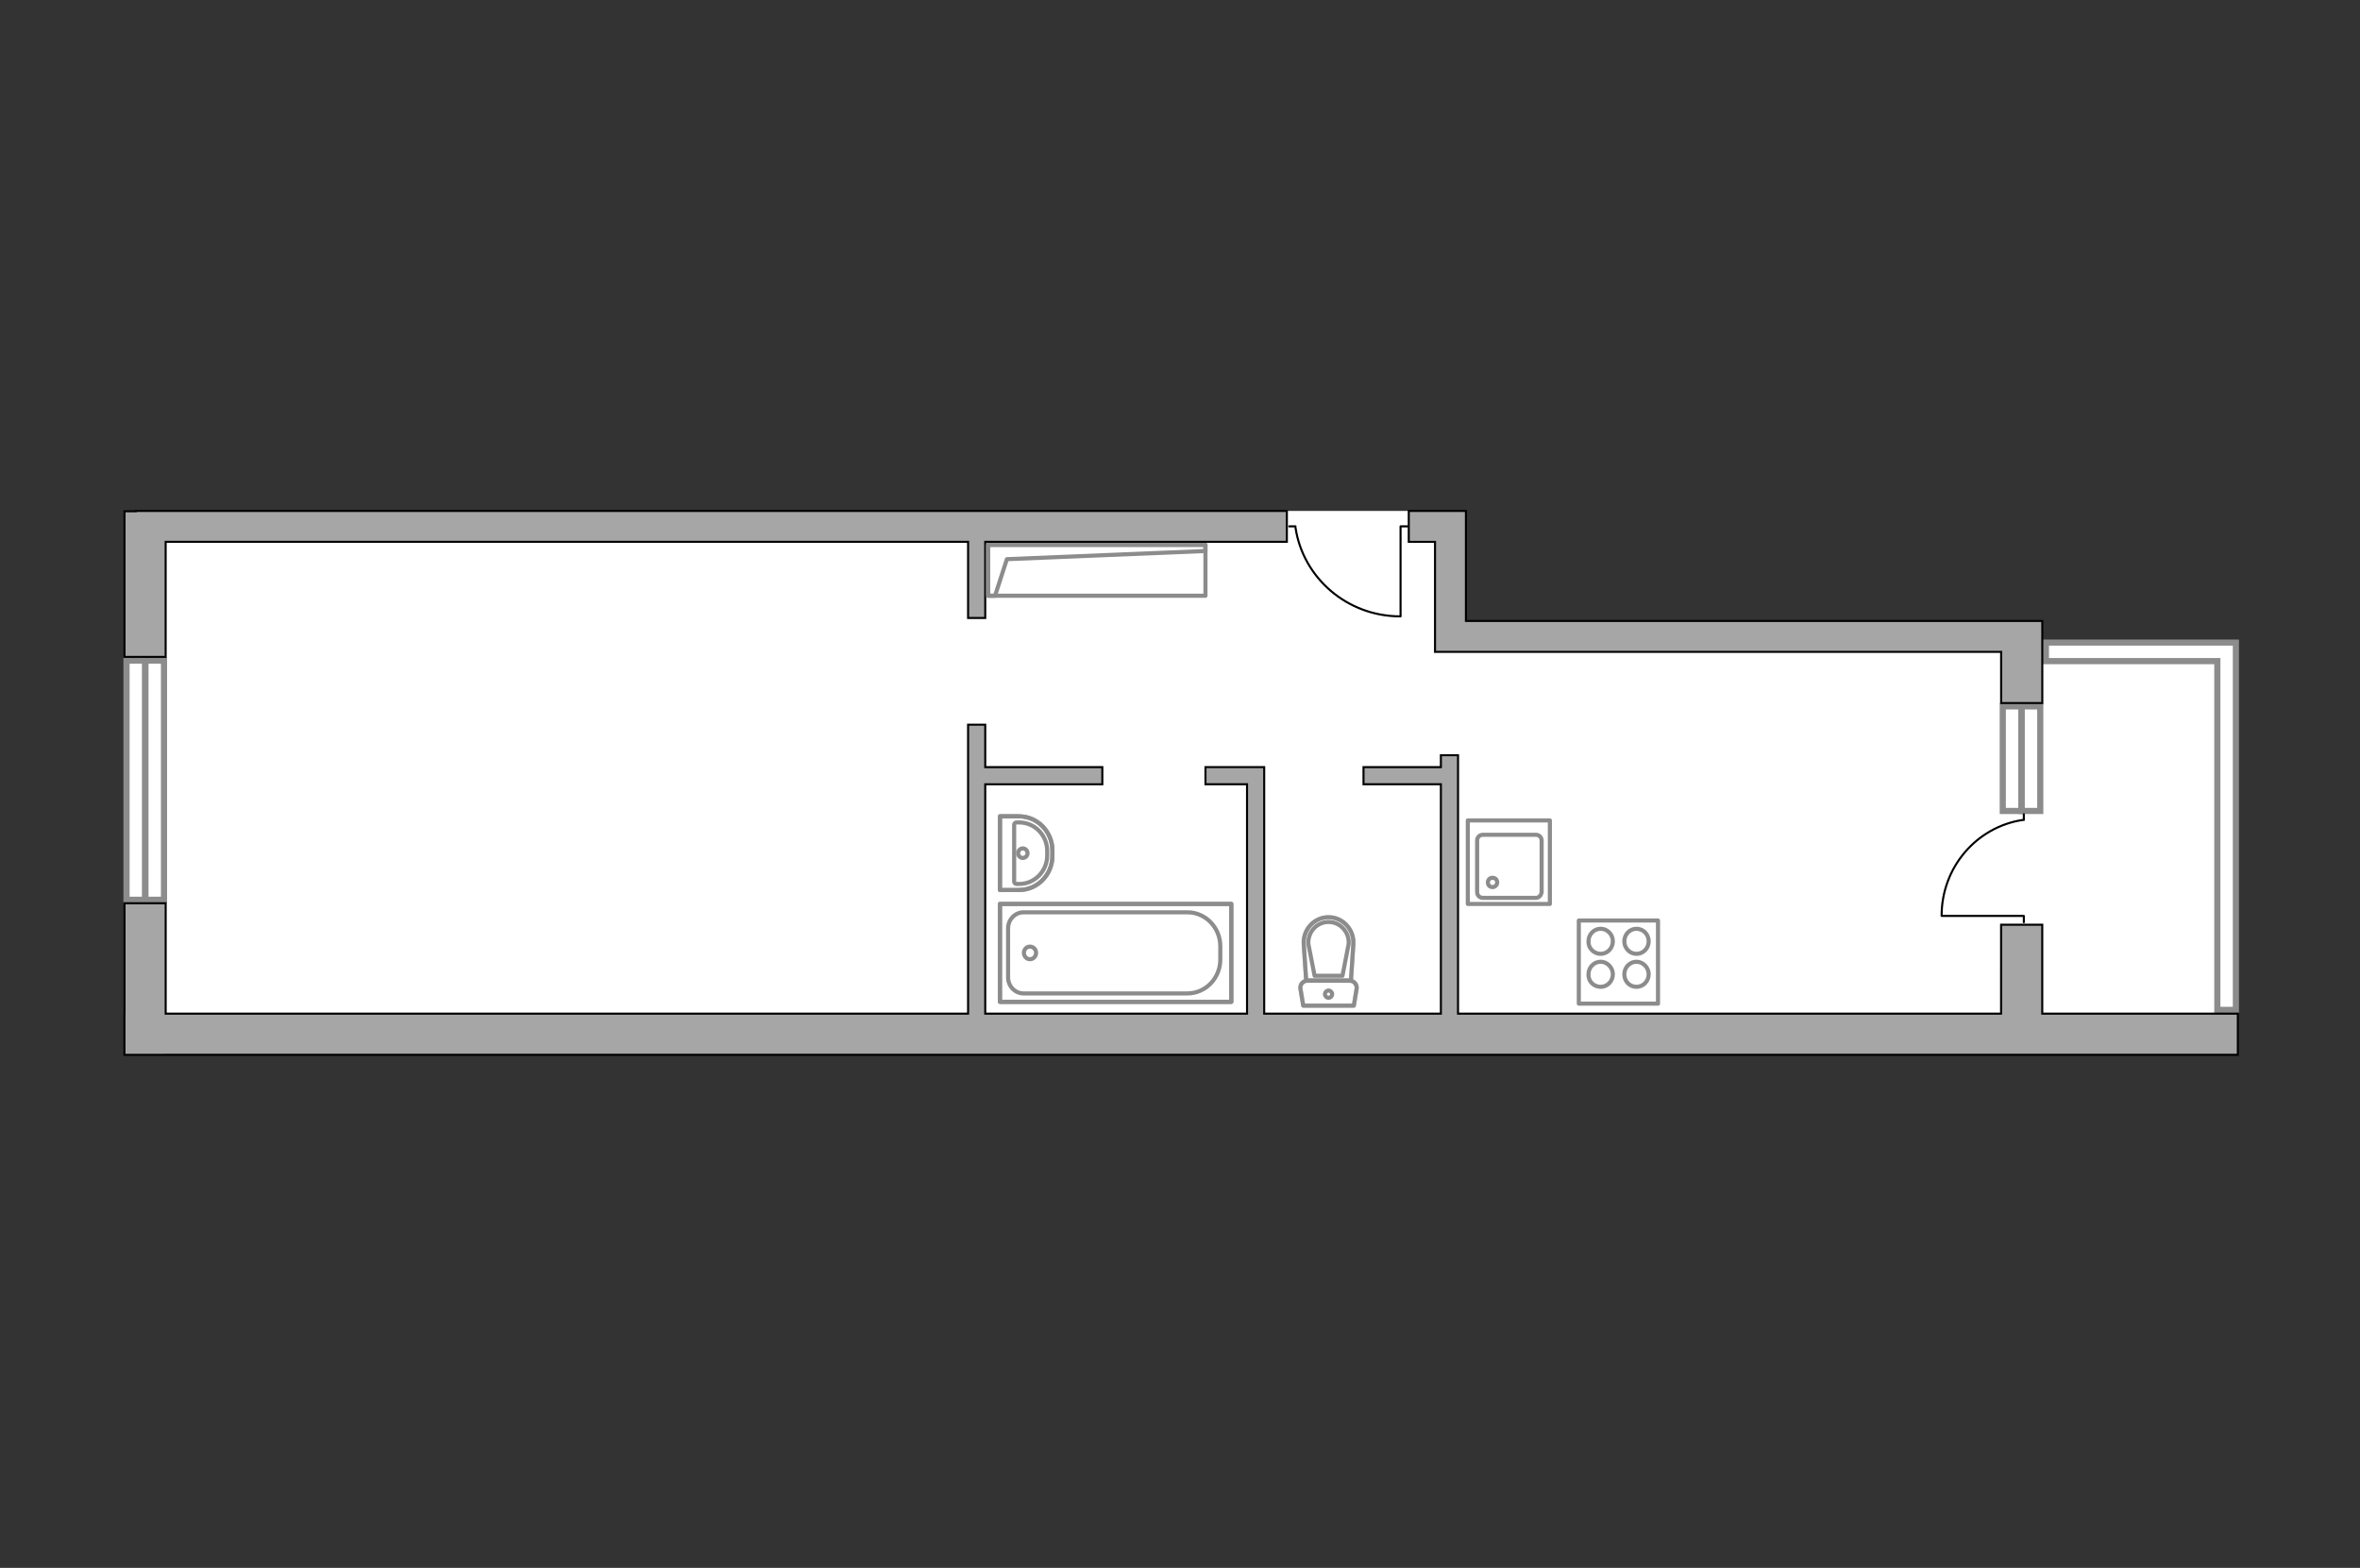 <ns0:svg xmlns:ns0="http://www.w3.org/2000/svg" enable-background="new 0 0 575 382" height="382px" version="1.1" viewBox="0 0 575 382" width="575px" x="0px" y="0px" xml:space="preserve">
<ns0:rect x="0" y="0" width="575" height="382" fill="#333333" stroke="none"/>
<ns0:g id="bg">
	<ns0:polygon fill="#FFFFFF" points="497.601,156.645 497.601,151.292 357.165,151.292 357.165,124.486 30.316,124.486 30.316,257.001    217.9,257.001 357.165,257.001 398.689,257.001 497.601,257.001 544.76,257.001 544.76,156.645  " />
</ns0:g>
<ns0:g id="furniture" style="display:none">
	<ns0:g>
		<ns0:g id="Group_2_2_">
			<ns0:g id="Group_3_2_">
				<ns0:path d="M455.66,168.905l-3.432,1.144v0.903      l3.432,1.145V168.905z" fill="#FFFFFF" id="Vector_10_2_" stroke="#8C8C8C" stroke-miterlimit="10" />
			</ns0:g>
			<ns0:g id="Group_4_2_">
				<ns0:path d="M452.35,175.346      c0,0.301,0.18,0.602,0.36,0.602l2.77,1.083c0.301,0.121,0.541-0.12,0.602-0.482c0.061-0.361-0.12-0.722-0.301-0.781l-2.77-1.084      c-0.301-0.122-0.542,0.12-0.602,0.48C452.35,175.286,452.35,175.286,452.35,175.346z" fill="#FFFFFF" id="Vector_11_2_" stroke="#8C8C8C" stroke-miterlimit="10" />
			</ns0:g>
			<ns0:g id="Group_5_2_">
				<ns0:path d="M452.35,165.713c0,0.06,0,0.12,0,0.181      c0.06,0.36,0.301,0.602,0.601,0.48l2.77-1.084c0.301-0.12,0.422-0.48,0.301-0.843c-0.06-0.362-0.301-0.602-0.602-0.482      l-2.769,1.083C452.529,165.111,452.35,165.412,452.35,165.713z" fill="#FFFFFF" id="Vector_12_2_" stroke="#8C8C8C" stroke-miterlimit="10" />
			</ns0:g>
			<ns0:path d="M438.923,164.448     c-2.167,2.167-2.167,10.057,0,12.225c2.527,2.526,14.269,0,14.269,0v-12.225C453.191,164.448,441.45,161.92,438.923,164.448z" fill="#FFFFFF" id="Vector_13_2_" stroke="#8C8C8C" stroke-miterlimit="10" />
			<ns0:path d="M454.758,164.688     c0.661,3.855,0.661,7.768,0,11.623c-0.182,0.783,0.061,1.444,0.421,1.565c0.361,0.12,0.842-0.482,0.963-1.326     c0.723-3.973,0.723-8.129,0-12.102c-0.181-0.783-0.602-1.385-0.963-1.325C454.818,163.243,454.576,163.966,454.758,164.688z" fill="#FFFFFF" id="Vector_14_2_" stroke="#8C8C8C" stroke-miterlimit="10" />
		</ns0:g>
		<ns0:g id="Group_6_2_">
			<ns0:g id="Group_7_2_">
				<ns0:path d="M455.66,187.87l-3.432,1.084v0.964      l3.432,1.144V187.87z" fill="#FFFFFF" id="Vector_15_2_" stroke="#8C8C8C" stroke-miterlimit="10" />
			</ns0:g>
			<ns0:g id="Group_8_2_">
				<ns0:path d="M452.35,194.252      c0,0.301,0.18,0.603,0.36,0.603l2.77,1.084c0.301,0.12,0.541-0.121,0.602-0.481c0.061-0.363-0.12-0.724-0.301-0.783l-2.77-1.084      c-0.301-0.12-0.542,0.119-0.602,0.482C452.35,194.191,452.35,194.252,452.35,194.252z" fill="#FFFFFF" id="Vector_16_2_" stroke="#8C8C8C" stroke-miterlimit="10" />
			</ns0:g>
			<ns0:g id="Group_9_2_">
				<ns0:path d="M452.35,184.619c0,0.06,0,0.121,0,0.181      c0.06,0.361,0.301,0.602,0.601,0.48l2.77-1.084c0.301-0.119,0.422-0.48,0.301-0.842c-0.06-0.361-0.301-0.6-0.602-0.48      l-2.769,1.084C452.529,184.077,452.35,184.317,452.35,184.619z" fill="#FFFFFF" id="Vector_17_2_" stroke="#8C8C8C" stroke-miterlimit="10" />
			</ns0:g>
			<ns0:path d="M438.923,183.354     c-2.167,2.167-2.167,10.055,0,12.223c2.527,2.53,14.269,0,14.269,0v-12.223C453.191,183.354,441.45,180.825,438.923,183.354z" fill="#FFFFFF" id="Vector_18_2_" stroke="#8C8C8C" stroke-miterlimit="10" />
			<ns0:path d="M454.758,183.594     c0.661,3.855,0.661,7.768,0,11.619c-0.182,0.783,0.061,1.447,0.421,1.568c0.361,0.119,0.842-0.482,0.963-1.324     c0.723-3.975,0.723-8.129,0-12.104c-0.181-0.783-0.602-1.385-0.963-1.325C454.818,182.211,454.576,182.873,454.758,183.594z" fill="#FFFFFF" id="Vector_19_2_" stroke="#8C8C8C" stroke-miterlimit="10" />
		</ns0:g>
		<ns0:g id="Group_14_2_">
			<ns0:g id="Group_15_2_">
				<ns0:path d="M414.056,191.062l3.433-1.144v-0.964      l-3.433-1.084V191.062z" fill="#FFFFFF" id="Vector_25_1_" stroke="#8C8C8C" stroke-miterlimit="10" />
			</ns0:g>
			<ns0:g id="Group_16_2_">
				<ns0:path d="M417.367,184.619      c0-0.301-0.18-0.604-0.361-0.604l-2.77-1.082c-0.301-0.122-0.542,0.12-0.602,0.482c-0.06,0.361,0.12,0.721,0.301,0.781      l2.77,1.084c0.301,0.122,0.543-0.119,0.603-0.48C417.367,184.74,417.367,184.678,417.367,184.619z" fill="#FFFFFF" id="Vector_26_1_" stroke="#8C8C8C" stroke-miterlimit="10" />
			</ns0:g>
			<ns0:g id="Group_17_2_">
				<ns0:path d="M417.367,194.311c0-0.059,0-0.119,0-0.181      c-0.06-0.358-0.301-0.601-0.603-0.479l-2.77,1.083c-0.301,0.121-0.42,0.479-0.301,0.843c0.061,0.362,0.301,0.602,0.603,0.482      l2.77-1.084C417.308,194.854,417.367,194.611,417.367,194.311z" fill="#FFFFFF" id="Vector_27_1_" stroke="#8C8C8C" stroke-miterlimit="10" />
			</ns0:g>
			<ns0:path d="M430.854,195.515     c2.168-2.166,2.168-10.054,0-12.221c-2.527-2.528-14.27,0-14.27,0v12.221C416.584,195.515,428.326,198.045,430.854,195.515z" fill="#FFFFFF" id="Vector_28_2_" stroke="#8C8C8C" stroke-miterlimit="10" />
			<ns0:path d="M415.02,195.275     c-0.662-3.854-0.662-7.766,0-11.62c0.18-0.783-0.061-1.444-0.422-1.567c-0.361-0.12-0.843,0.482-0.963,1.327     c-0.722,3.973-0.722,8.128,0,12.1c0.181,0.784,0.602,1.386,0.963,1.327C415.02,196.781,415.199,195.996,415.02,195.275z" fill="#FFFFFF" id="Vector_29_2_" stroke="#8C8C8C" stroke-miterlimit="10" />
		</ns0:g>
		<ns0:g id="Group_18_2_">
			<ns0:g id="Group_19_2_">
				<ns0:path d="M414.056,172.154l3.433-1.144v-0.902      l-3.433-1.144V172.154z" fill="#FFFFFF" id="Vector_30_2_" stroke="#8C8C8C" stroke-miterlimit="10" />
			</ns0:g>
			<ns0:g id="Group_20_2_">
				<ns0:path d="M417.367,165.713      c0-0.301-0.18-0.602-0.361-0.602l-2.77-1.084c-0.301-0.121-0.542,0.12-0.602,0.482c-0.06,0.36,0.12,0.721,0.301,0.781      l2.77,1.084c0.301,0.121,0.543-0.12,0.603-0.48C417.367,165.833,417.367,165.773,417.367,165.713z" fill="#FFFFFF" id="Vector_31_2_" stroke="#8C8C8C" stroke-miterlimit="10" />
			</ns0:g>
			<ns0:g id="Group_21_2_">
				<ns0:path d="M417.367,175.346c0-0.06,0-0.121,0-0.181      c-0.06-0.361-0.301-0.602-0.603-0.48l-2.77,1.084c-0.301,0.121-0.42,0.48-0.301,0.842c0.061,0.361,0.301,0.602,0.603,0.482      l2.77-1.084C417.308,175.948,417.367,175.707,417.367,175.346z" fill="#FFFFFF" id="Vector_32_2_" stroke="#8C8C8C" stroke-miterlimit="10" />
			</ns0:g>
			<ns0:path d="M430.854,176.611     c2.168-2.167,2.168-10.055,0-12.223c-2.527-2.528-14.27,0-14.27,0v12.223C416.584,176.611,428.326,179.138,430.854,176.611z" fill="#FFFFFF" id="Vector_33_2_" stroke="#8C8C8C" stroke-miterlimit="10" />
			<ns0:path d="M415.02,176.368     c-0.662-3.852-0.662-7.764,0-11.619c0.18-0.783-0.061-1.445-0.422-1.566c-0.361-0.12-0.843,0.482-0.963,1.327     c-0.722,3.973-0.722,8.127,0,12.101c0.181,0.783,0.602,1.385,0.963,1.324C415.02,177.814,415.199,177.093,415.02,176.368z" fill="#FFFFFF" id="Vector_34_2_" stroke="#8C8C8C" stroke-miterlimit="10" />
		</ns0:g>
		<ns0:path d="M446.389,199.068v-38.474h-23.12v31.128v7.406    L446.389,199.068L446.389,199.068z" fill="#FFFFFF" id="Vector_35_2_" stroke="#8C8C8C" stroke-miterlimit="10" />
	</ns0:g>
	<ns0:path d="M456.507,220.985h-25.908   c-0.087,0-0.177,0.086-0.177,0.176v25.643h26.262v-25.643C456.684,221.071,456.596,220.985,456.507,220.985z" fill="#FFFFFF" id="Vector_8_1_" stroke="#8C8C8C" stroke-miterlimit="10" />
	<ns0:path d="M442.584,220.985h11.719   c0-0.883-0.703-1.588-1.585-1.588h-8.55C443.289,219.397,442.584,220.103,442.584,220.985z" fill="#FFFFFF" id="Vector_9_1_" stroke="#8C8C8C" stroke-miterlimit="10" />
	<ns0:path d="   M430.422,246.274v-25.025H380.75v-30.295h-25.125" fill="none" id="Vector_148_2_" stroke="#8C8C8C" stroke-linecap="round" stroke-linejoin="round" stroke-miterlimit="10" />
	<ns0:path d="M125.791,133.722   c-0.65,0-1.155,0.793-1.155,1.877v5.557c0,1.011,0.505,1.371,1.155,1.371h47.923c0.649,0,1.155-0.36,1.155-1.371v-5.557   c0-1.011-0.506-1.877-1.155-1.877H125.791z" fill="#FFFFFF" id="Vector_90_1_" stroke="#8C8C8C" stroke-miterlimit="10" />
	<ns0:path d="M172.775,139.64h-45.831v-1.73   c0,0,17.396-4.838,45.831,0V139.64z" fill="#FFFFFF" id="Vector_91_1_" stroke="#8C8C8C" stroke-miterlimit="10" />
	<ns0:path d="M215.213,142.457H176.24v-8.734h38.974V142.457   z" fill="#FFFFFF" id="Vector_92_2_" stroke="#8C8C8C" stroke-miterlimit="10" />
	<ns0:path d="M123.047,142.457H83.351v-8.734h39.696V142.457   z" fill="#FFFFFF" id="Vector_93_1_" stroke="#8C8C8C" stroke-miterlimit="10" />
	<ns0:g>
		<ns0:path d="M114.738,165.849c-16.527,0-29.88,13.354-29.88,29.882    c0,16.526,13.353,29.879,29.88,29.879c16.529,0,29.881-13.353,29.881-29.879C144.619,179.202,131.267,165.849,114.738,165.849z" fill="#EBEBEB" id="Vector_51_1_" />
		<ns0:path d="M92.148,244.519h22.229v-28.075H92.148    V244.519z" fill="#FFFFFF" id="Vector_54_1_" stroke="#8C8C8C" stroke-miterlimit="10" />
		<ns0:path d="M113.512,244.519h22.229v-28.075h-22.229    V244.519z" fill="#FFFFFF" id="Vector_55_1_" stroke="#8C8C8C" stroke-miterlimit="10" />
		<ns0:path d="M134.947,244.519h22.229v-28.075h-22.229    V244.519z" fill="#FFFFFF" id="Vector_56_1_" stroke="#8C8C8C" stroke-miterlimit="10" />
		<ns0:path d="M93.013,243.581v-26.128    c0-0.505-0.432-1.01-1.01-1.01h-5.848c-0.503,0-1.009,0.433-1.009,1.01v26.128c0,0.505,0.434,1.01,1.009,1.01h5.848    C92.582,244.519,93.013,244.086,93.013,243.581z" fill="#FFFFFF" id="Vector_58_1_" stroke="#8C8C8C" stroke-miterlimit="10" />
		<ns0:path d="M164.177,243.581v-26.128    c0-0.505-0.434-1.01-1.011-1.01h-5.847c-0.505,0-1.011,0.433-1.011,1.01v26.128c0,0.505,0.435,1.01,1.011,1.01h5.847    C163.744,244.519,164.177,244.086,164.177,243.581z" fill="#FFFFFF" id="Vector_59_1_" stroke="#8C8C8C" stroke-miterlimit="10" />
		
			<ns0:path d="    M125.78,182.884H93.086c-1.877,0-3.464,1.01-3.464,2.309v20.57c0,1.299,1.587,2.309,3.464,2.309h32.693    c1.877,0,3.465-1.01,3.465-2.309v-20.57C129.101,183.894,127.73,182.884,125.78,182.884z" fill="#FFFFFF" id="Vector_84_1_" stroke="#8C8C8C" stroke-linecap="round" stroke-linejoin="round" stroke-miterlimit="10" />
		<ns0:g>
			<ns0:path d="     M150.391,225.393c0,0,3.608-0.144,3.753,3.177c0.145,3.319-1.588,5.195-5.413,5.773c-3.753,0.578-5.558-2.094-4.979-4.689     C144.329,227.052,146.782,225.393,150.391,225.393z" fill="#FFFFFF" stroke="#8C8C8C" stroke-linecap="round" stroke-linejoin="round" stroke-miterlimit="10" />
			<ns0:path d="     M151.834,227.702c0,0,0.361,0.506,1.083,0.722c0.649,0.217,0.577,0.434,0.577,0.434s-0.65,0.722-1.587,0.576     c-0.506-0.073-0.506-0.073-0.506-0.073s-0.65,1.084-1.949,1.229c-1.299,0.144-2.599-0.937-2.887-1.732     c-0.289-0.794-0.434-2.021,0.072-2.673c0.434-0.646,1.443-1.152,2.093-1.297c0.649-0.146,0.794-1.082,1.299-1.299     c0.578-0.289,0.578-0.146,0.578-0.146s-0.434,1.659-0.288,1.949C150.462,225.683,151.257,225.464,151.834,227.702z" fill="#FFFFFF" stroke="#8C8C8C" stroke-linecap="round" stroke-linejoin="round" stroke-miterlimit="10" />
			<ns0:path d="     M148.37,228.424c0,0,0.218,0.434,0.867,0.649" fill="#FFFFFF" stroke="#8C8C8C" stroke-linecap="round" stroke-linejoin="round" stroke-miterlimit="10" />
			<ns0:path d="     M147.432,226.765c0,0-0.218-0.505,0-0.94" fill="#FFFFFF" stroke="#8C8C8C" stroke-linecap="round" stroke-linejoin="round" stroke-miterlimit="10" />
			<ns0:path d="M146.35,228.136     c0,0-0.578,0.145-0.651,1.443c-0.072,1.084,0.651,2.237,0.651,2.237" fill="none" stroke="#8C8C8C" stroke-linecap="round" stroke-linejoin="round" stroke-miterlimit="10" />
		</ns0:g>
		<ns0:rect fill="#FFFFFF" height="7.867" stroke="#8C8C8C" stroke-miterlimit="10" width="63.296" x="93.013" y="236.651" />
	</ns0:g>
	<ns0:g>
		<ns0:rect fill="#FFFFFF" height="65.738" stroke="#8C8C8C" stroke-miterlimit="10" width="17.276" x="217.071" y="179.792" />
		<ns0:line fill="#FFFFFF" stroke="#8C8C8C" stroke-miterlimit="10" x1="232.37" x2="219.049" y1="196.143" y2="198.582" />
		<ns0:line fill="#FFFFFF" stroke="#8C8C8C" stroke-miterlimit="10" x1="232.37" x2="219.049" y1="236.563" y2="238.937" />
		<ns0:line fill="#FFFFFF" stroke="#8C8C8C" stroke-miterlimit="10" x1="232.37" x2="219.049" y1="239.399" y2="241.774" />
		<ns0:line fill="#FFFFFF" stroke="#8C8C8C" stroke-miterlimit="10" x1="232.37" x2="219.049" y1="208.011" y2="210.452" />
		<ns0:line fill="#FFFFFF" stroke="#8C8C8C" stroke-miterlimit="10" x1="232.37" x2="219.049" y1="210.321" y2="212.761" />
		<ns0:line fill="#FFFFFF" stroke="#8C8C8C" stroke-miterlimit="10" x1="232.37" x2="219.049" y1="212.63" y2="215.003" />
		<ns0:line fill="#FFFFFF" stroke="#8C8C8C" stroke-miterlimit="10" x1="232.37" x2="219.049" y1="214.804" y2="217.181" />
		<ns0:line fill="#FFFFFF" stroke="#8C8C8C" stroke-miterlimit="10" x1="232.37" x2="219.049" y1="216.851" y2="219.289" />
		<ns0:line fill="#FFFFFF" stroke="#8C8C8C" stroke-miterlimit="10" x1="232.37" x2="219.049" y1="219.156" y2="221.596" />
		<ns0:line fill="#FFFFFF" stroke="#8C8C8C" stroke-miterlimit="10" x1="232.37" x2="219.049" y1="221.465" y2="223.84" />
		<ns0:line fill="#FFFFFF" stroke="#8C8C8C" stroke-miterlimit="10" x1="232.37" x2="219.049" y1="223.641" y2="226.014" />
		<ns0:line fill="#FFFFFF" stroke="#8C8C8C" stroke-miterlimit="10" x1="232.237" x2="219.179" y1="188.824" y2="185.329" />
		<ns0:line fill="#FFFFFF" stroke="#8C8C8C" stroke-miterlimit="10" x1="232.237" x2="219.179" y1="186.118" y2="182.562" />
		<ns0:line fill="#FFFFFF" stroke="#8C8C8C" stroke-miterlimit="10" x1="232.237" x2="219.179" y1="194.496" y2="190.936" />
		<ns0:line fill="#FFFFFF" stroke="#8C8C8C" stroke-miterlimit="10" x1="232.237" x2="219.179" y1="203.594" y2="200.033" />
		<ns0:line fill="#FFFFFF" stroke="#8C8C8C" stroke-miterlimit="10" x1="232.237" x2="219.179" y1="205.837" y2="202.341" />
		<ns0:line fill="#FFFFFF" stroke="#8C8C8C" stroke-miterlimit="10" x1="232.237" x2="219.179" y1="231.817" y2="228.321" />
		<ns0:line fill="#FFFFFF" stroke="#8C8C8C" stroke-miterlimit="10" x1="232.237" x2="219.179" y1="234.124" y2="230.563" />
		<ns0:line fill="#FFFFFF" stroke="#8C8C8C" stroke-miterlimit="10" x1="232.237" x2="219.179" y1="191.725" y2="188.231" />
		<ns0:line fill="#FFFFFF" stroke="#8C8C8C" stroke-miterlimit="10" x1="225.708" x2="225.708" y1="181.507" y2="243.753" />
	</ns0:g>
	<ns0:g>
		<ns0:path d="M517.887,226.146    c4.116,0,7.475,3.276,7.475,7.475c0,4.114-3.276,7.476-7.475,7.476c-4.116,0-7.474-3.278-7.474-7.476    C510.413,229.506,513.771,226.146,517.887,226.146z" fill="#FFFFFF" id="Vector_60_2_" stroke="#8C8C8C" stroke-miterlimit="10" />
		<ns0:path d="    M516.626,229.001c0,0,0,1.344,1.429,1.597c1.427,0.253,2.856,0.167,3.696-1.765c0.839-1.932,0.839-2.016,0.839-2.016    s-1.933,1.093-3.108,1.176c-1.175,0.084-1.175-0.335-1.09-0.418c0.083-0.085,2.1-0.505,3.022-1.093    c0.924-0.588,1.008-0.755,1.008-0.755s0.168-1.681,0.085-1.933c-0.085-0.252,0.252-1.344,0.167-2.015    c-0.084-0.757-0.502-1.092-0.502-1.092s-0.842,2.266-2.522,2.603c-1.68,0.337-1.68-0.084-1.427-0.42    c0.252-0.252,1.934-0.587,2.604-1.259s0.756-1.261,0.503-1.682c-0.252-0.418-1.428-1.342-1.765-1.594    c-0.335-0.337-0.754-1.428-0.754-1.428s-0.337,0.588-1.26,1.175c-0.84,0.587-1.008,0.337-1.093,1.092    c-0.083,0.755,0.84,1.596,0.587,2.352c-0.25,0.757-0.924-0.085-1.176-1.007c-0.252-0.842-0.168-1.68-0.168-1.68    s-1.008,0.335-1.848,1.175c-0.839,0.925-1.678,1.932-1.678,2.687c0,0.758,0,0.926,1.091,1.932    c1.092,1.007,1.596,1.849,1.092,1.933c-0.505,0.085-2.436-2.1-2.436-2.1s-0.588,2.351,0.588,4.199    C514.023,230.514,516.039,229.927,516.626,229.001z" fill="#FFFFFF" stroke="#8C8C8C" stroke-linecap="round" stroke-linejoin="round" stroke-miterlimit="10" />
		<ns0:path d="M518.392,220.437    c0,0-1.009,3.273-1.261,4.87c-0.168,1.008-0.505,2.939-0.672,3.779c-0.168,1.176,0,2.352,0.419,3.443" fill="none" stroke="#8C8C8C" stroke-linecap="round" stroke-linejoin="round" stroke-miterlimit="10" />
		<ns0:path d="M519.23,231.772    c0,0-1.427-0.587-2.435,0.842c-1.008,1.426-1.513,3.023,0.167,4.786c1.595,1.763,1.763,1.847,1.763,1.847    s-0.334-2.519,0.168-3.863c0.422-1.258,0.924-1.091,1.009-1.007c0,0.084-0.421,2.52-0.253,3.778    c0.168,1.261,0.338,1.429,0.338,1.429s1.68,0.924,2.016,1.008c0.335,0.082,1.343,0.84,2.099,1.092c0.841,0.251,1.429,0,1.429,0    s-2.017-1.933-1.682-3.865c0.423-1.929,0.926-1.763,1.094-1.342c0.168,0.335-0.253,2.353,0.168,3.359    c0.42,1.008,1.007,1.343,1.511,1.343c0.503-0.082,2.101-0.924,2.603-1.176c0.505-0.252,1.85-0.083,1.85-0.083    s-0.505-0.673-0.674-1.849c-0.167-1.175,0.085-1.26-0.671-1.679c-0.755-0.42-2.016,0.168-2.772-0.42    c-0.754-0.589,0.505-0.924,1.597-0.757c1.008,0.168,1.847,0.59,1.847,0.59s0.169-1.177-0.419-2.52    c-0.588-1.262-1.344-2.688-2.099-3.024c-0.841-0.335-1.01-0.421-2.604,0.252c-1.595,0.755-2.688,0.84-2.519,0.251    c0.167-0.587,3.358-1.679,3.358-1.679s-2.269-1.68-4.703-1.343C518.894,228.246,518.558,230.765,519.23,231.772z" fill="#FFFFFF" stroke="#8C8C8C" stroke-linecap="round" stroke-linejoin="round" stroke-miterlimit="10" />
		<ns0:path d="M527.545,237.652    c0,0-3.023-2.521-4.619-3.526c-1.009-0.673-2.938-1.934-3.695-2.436c-1.176-0.757-2.519-1.093-3.862-1.177" fill="none" stroke="#8C8C8C" stroke-linecap="round" stroke-linejoin="round" stroke-miterlimit="10" />
		<ns0:g>
			<ns0:path d="     M512.429,241.432c-0.169,1.176-0.674,1.765-1.261,1.765c-0.587,0.082-2.435-0.421-3.023-0.507     c-0.587-0.082-2.016,0.42-2.016,0.42s0.337-0.839,0.253-2.181c-0.084-1.345-0.421-1.261,0.252-1.934     c0.67-0.671,2.183-0.419,2.854-1.177c0.591-0.839-0.838-0.839-1.846-0.418c-1.008,0.505-1.765,1.092-1.765,1.092     s-0.503-1.261-0.167-2.771c0.335-1.513,0.672-3.191,1.428-3.78c0.757-0.587,0.925-0.755,2.77-0.419     c1.848,0.336,3.023,0.169,2.771-0.42c-0.335-0.588-4.029-0.84-4.029-0.84s1.932-2.437,4.618-2.687     c2.688-0.253,3.61,2.266,3.191,3.526c0,0,1.345-1.009,2.771,0.252s2.353,2.772,1.176,5.039c-1.261,2.352-1.344,2.437-1.344,2.437     s-0.337-2.773-1.176-4.032c-0.841-1.26-1.261-0.925-1.261-0.757s1.094,2.521,1.261,3.947c0.168,1.344,0,1.597,0,1.597     s-1.091,1.765-1.428,1.595c-0.504-0.25-0.504-2.35-0.671-2.268c-0.336,0.168-0.925,3.528-1.681,4.033     c-0.755,0.502-2.854,0.083-2.854,0.083" fill="#FFFFFF" stroke="#8C8C8C" stroke-linecap="round" stroke-linejoin="round" stroke-miterlimit="10" />
			<ns0:path d="M509.32,239.836     c0,0,2.269-4.198,3.695-5.628c0.924-0.922,2.268-2.268,3.443-3.022" fill="none" stroke="#8C8C8C" stroke-linecap="round" stroke-linejoin="round" stroke-miterlimit="10" />
		</ns0:g>
	</ns0:g>
	<ns0:g>
		<ns0:path d="M516.263,193.881l-9.381-9.167    c-3.394-3.393-3.467-8.947-0.146-12.343l4.402-4.546c3.391-3.392,8.95-3.463,12.34-0.144l9.384,9.167    c0.866,0.864,0.866,2.381,0,3.319l-13.28,13.566C518.644,194.675,517.2,194.746,516.263,193.881z" fill="#FFFFFF" id="Vector_52_1_" stroke="#8C8C8C" stroke-miterlimit="10" />
		<ns0:path d="M514.963,193.518l-8.372-8.154    c-3.824-3.753-3.969-9.961-0.143-13.785l3.897-3.97c3.753-3.824,9.958-3.97,13.785-0.144l8.228,8.155    c0.865,0.795,0.865,2.093,0.072,2.96c-0.795,0.865-2.093,0.865-2.961,0.073l-8.37-8.156c-2.166-2.166-5.702-2.166-7.868,0.073    l-3.897,3.969c-2.164,2.163-2.164,5.701,0.073,7.865l8.369,8.157c0.867,0.793,0.867,2.094,0.074,2.957    C517.056,194.313,515.758,194.313,514.963,193.518z" fill="#FFFFFF" id="Vector_53_1_" stroke="#8C8C8C" stroke-miterlimit="10" />
	</ns0:g>
	<ns0:g>
		<ns0:path d="M60.755,203.766l-9.381,9.167    c-3.394,3.393-3.467,8.947-0.146,12.343l4.402,4.546c3.391,3.392,8.95,3.463,12.34,0.144l9.384-9.167    c0.866-0.864,0.866-2.382,0-3.319l-13.28-13.566C63.136,202.972,61.692,202.9,60.755,203.766z" fill="#FFFFFF" id="Vector_52_4_" stroke="#8C8C8C" stroke-miterlimit="10" />
		<ns0:path d="M59.455,204.129l-8.372,8.154    c-3.824,3.752-3.969,9.961-0.143,13.785l3.897,3.969c3.753,3.824,9.958,3.971,13.785,0.145l8.228-8.154    c0.865-0.796,0.865-2.094,0.072-2.961c-0.795-0.865-2.093-0.865-2.961-0.072l-8.37,8.156c-2.166,2.166-5.702,2.166-7.868-0.073    l-3.897-3.97c-2.164-2.162-2.164-5.7,0.073-7.865l8.369-8.156c0.867-0.793,0.867-2.094,0.074-2.957    C61.548,203.334,60.25,203.334,59.455,204.129z" fill="#FFFFFF" id="Vector_53_4_" stroke="#8C8C8C" stroke-miterlimit="10" />
	</ns0:g>
	<ns0:g>
		<ns0:path d="M188.975,203.766l9.381,9.167    c3.394,3.393,3.467,8.947,0.146,12.343l-4.402,4.546c-3.391,3.392-8.95,3.463-12.34,0.144l-9.384-9.167    c-0.866-0.864-0.866-2.382,0-3.319l13.28-13.566C186.594,202.972,188.037,202.9,188.975,203.766z" fill="#FFFFFF" id="Vector_52_3_" stroke="#8C8C8C" stroke-miterlimit="10" />
		<ns0:path d="M190.274,204.129l8.372,8.154    c3.824,3.752,3.969,9.961,0.143,13.785l-3.897,3.969c-3.753,3.824-9.958,3.971-13.785,0.145l-8.228-8.154    c-0.865-0.796-0.865-2.094-0.072-2.961c0.795-0.865,2.093-0.865,2.961-0.072l8.37,8.156c2.166,2.166,5.702,2.166,7.868-0.073    l3.897-3.97c2.164-2.162,2.164-5.7-0.073-7.865l-8.369-8.156c-0.867-0.793-0.867-2.094-0.074-2.957    C188.182,203.334,189.479,203.334,190.274,204.129z" fill="#FFFFFF" id="Vector_53_3_" stroke="#8C8C8C" stroke-miterlimit="10" />
	</ns0:g>
	<ns0:g>
		<ns0:path d="M60.404,154.004    c4.116,0,7.475-3.276,7.475-7.475c0-4.114-3.276-7.476-7.475-7.476c-4.116,0-7.474,3.278-7.474,7.476    C52.93,150.645,56.288,154.004,60.404,154.004z" fill="#FFFFFF" id="Vector_60_3_" stroke="#8C8C8C" stroke-miterlimit="10" />
		<ns0:path d="M59.143,151.15    c0,0,0-1.344,1.429-1.597c1.427-0.253,2.856-0.167,3.696,1.765c0.839,1.932,0.839,2.016,0.839,2.016s-1.933-1.093-3.108-1.176    c-1.175-0.084-1.175,0.335-1.09,0.418c0.083,0.085,2.1,0.505,3.022,1.093c0.924,0.588,1.008,0.755,1.008,0.755    s0.168,1.681,0.085,1.933c-0.085,0.252,0.252,1.344,0.167,2.015c-0.084,0.757-0.502,1.092-0.502,1.092s-0.842-2.266-2.522-2.603    c-1.68-0.337-1.68,0.084-1.427,0.42c0.252,0.252,1.934,0.587,2.604,1.259s0.756,1.261,0.503,1.682    c-0.252,0.418-1.428,1.342-1.765,1.594c-0.335,0.337-0.754,1.428-0.754,1.428s-0.337-0.588-1.26-1.175    c-0.84-0.587-1.008-0.337-1.093-1.092c-0.083-0.755,0.84-1.596,0.587-2.352c-0.25-0.757-0.924,0.085-1.176,1.007    c-0.252,0.842-0.168,1.68-0.168,1.68s-1.008-0.335-1.848-1.175c-0.839-0.925-1.678-1.932-1.678-2.687c0-0.758,0-0.926,1.091-1.932    c1.092-1.007,1.596-1.849,1.092-1.933c-0.505-0.085-2.436,2.1-2.436,2.1s-0.588-2.351,0.588-4.199    C56.541,149.637,58.556,150.224,59.143,151.15z" fill="#FFFFFF" stroke="#8C8C8C" stroke-linecap="round" stroke-linejoin="round" stroke-miterlimit="10" />
		<ns0:path d="M60.909,159.714    c0,0-1.009-3.273-1.261-4.87c-0.168-1.008-0.505-2.939-0.672-3.779c-0.168-1.176,0-2.352,0.419-3.443" fill="none" stroke="#8C8C8C" stroke-linecap="round" stroke-linejoin="round" stroke-miterlimit="10" />
		<ns0:path d="M61.748,148.378    c0,0-1.427,0.587-2.435-0.842c-1.008-1.426-1.513-3.023,0.167-4.786c1.595-1.763,1.763-1.847,1.763-1.847    s-0.334,2.519,0.168,3.863c0.422,1.258,0.924,1.091,1.009,1.007c0-0.084-0.421-2.52-0.253-3.778    c0.168-1.261,0.338-1.429,0.338-1.429s1.68-0.924,2.016-1.008c0.335-0.082,1.343-0.84,2.099-1.092c0.841-0.251,1.429,0,1.429,0    s-2.017,1.933-1.682,3.865c0.423,1.929,0.926,1.763,1.094,1.342c0.168-0.335-0.253-2.353,0.168-3.359    c0.42-1.008,1.007-1.343,1.511-1.343c0.503,0.082,2.101,0.924,2.603,1.176c0.505,0.252,1.85,0.083,1.85,0.083    s-0.505,0.673-0.674,1.849c-0.167,1.175,0.085,1.26-0.671,1.679c-0.755,0.42-2.016-0.168-2.772,0.42    c-0.754,0.589,0.505,0.924,1.597,0.757c1.008-0.168,1.847-0.59,1.847-0.59s0.169,1.177-0.419,2.52    c-0.588,1.262-1.344,2.688-2.099,3.024c-0.841,0.335-1.01,0.421-2.604-0.252c-1.595-0.755-2.688-0.84-2.519-0.251    c0.167,0.587,3.358,1.679,3.358,1.679s-2.269,1.68-4.703,1.343C61.411,151.905,61.075,149.386,61.748,148.378z" fill="#FFFFFF" stroke="#8C8C8C" stroke-linecap="round" stroke-linejoin="round" stroke-miterlimit="10" />
		<ns0:path d="M70.062,142.499    c0,0-3.023,2.521-4.619,3.526c-1.009,0.673-2.938,1.934-3.695,2.436c-1.176,0.757-2.519,1.093-3.862,1.177" fill="none" stroke="#8C8C8C" stroke-linecap="round" stroke-linejoin="round" stroke-miterlimit="10" />
		<ns0:g>
			<ns0:path d="     M54.946,138.719c-0.169-1.176-0.674-1.765-1.261-1.765c-0.587-0.082-2.435,0.421-3.023,0.507c-0.587,0.082-2.016-0.42-2.016-0.42     s0.337,0.839,0.253,2.181c-0.084,1.345-0.421,1.261,0.252,1.934c0.67,0.671,2.183,0.419,2.854,1.177     c0.591,0.839-0.838,0.839-1.846,0.418c-1.008-0.505-1.765-1.092-1.765-1.092s-0.503,1.261-0.167,2.771     c0.335,1.513,0.672,3.191,1.428,3.78c0.757,0.587,0.925,0.755,2.77,0.419c1.848-0.336,3.023-0.169,2.771,0.42     c-0.335,0.588-4.029,0.84-4.029,0.84s1.932,2.437,4.618,2.687c2.688,0.253,3.61-2.266,3.191-3.526c0,0,1.345,1.009,2.771-0.252     s2.353-2.772,1.176-5.039c-1.261-2.352-1.344-2.437-1.344-2.437s-0.337,2.773-1.176,4.032c-0.841,1.26-1.261,0.925-1.261,0.757     s1.094-2.521,1.261-3.947c0.168-1.344,0-1.597,0-1.597s-1.091-1.765-1.428-1.595c-0.504,0.25-0.504,2.35-0.671,2.268     c-0.336-0.168-0.925-3.528-1.681-4.033c-0.755-0.502-2.854-0.083-2.854-0.083" fill="#FFFFFF" stroke="#8C8C8C" stroke-linecap="round" stroke-linejoin="round" stroke-miterlimit="10" />
			<ns0:path d="M51.837,140.315     c0,0,2.269,4.198,3.695,5.628c0.924,0.922,2.268,2.268,3.443,3.022" fill="none" stroke="#8C8C8C" stroke-linecap="round" stroke-linejoin="round" stroke-miterlimit="10" />
		</ns0:g>
	</ns0:g>
</ns0:g>
<ns0:g id="windows">
	<ns0:g>
		<ns0:path d="    M35.353,219.222h4.607v-58.286h-4.607V219.222L35.353,219.222z" fill="none" id="Vector_117_29_" stroke="#8C8C8C" stroke-linecap="round" stroke-miterlimit="10" stroke-width="1.5" />
		<ns0:path d="    M30.823,219.222h4.61v-58.286h-4.61V219.222z" fill="none" id="Vector_123_29_" stroke="#8C8C8C" stroke-linecap="round" stroke-miterlimit="10" stroke-width="1.5" />
	</ns0:g>
	<ns0:g>
		<ns0:path d="    M492.568,172.1h-4.605v25.483h4.605V172.1L492.568,172.1z" fill="none" id="Vector_117_1_" stroke="#8C8C8C" stroke-linecap="round" stroke-miterlimit="10" stroke-width="1.5" />
		<ns0:path d="    M497.1,172.1h-4.61v25.483h4.61V172.1z" fill="none" id="Vector_123_1_" stroke="#8C8C8C" stroke-linecap="round" stroke-miterlimit="10" stroke-width="1.5" />
	</ns0:g>
	<ns0:polygon fill="none" points="544.76,246.046    544.76,161.076 544.76,156.645 544.76,156.561 498.468,156.561 498.468,161.076 540.24,161.076 540.24,246.046  " stroke="#8C8C8C" stroke-linecap="round" stroke-miterlimit="10" stroke-width="1.5" />
</ns0:g>
<ns0:g id="plan">
	<ns0:g>
		
			<ns0:polyline fill="none" points="    341.236,150.128 341.236,128.243 342.926,128.243   " stroke="#000000" stroke-linecap="round" stroke-linejoin="round" stroke-miterlimit="10" stroke-width="0.5" />
		
			<ns0:line fill="none" stroke="#000000" stroke-linecap="round" stroke-linejoin="round" stroke-miterlimit="10" stroke-width="0.5" x1="314.116" x2="315.641" y1="128.243" y2="128.243" />
		
			<ns0:path d="    M315.641,128.56c1.841,12.226,12.566,21.611,25.528,21.611" fill="none" stroke="#000000" stroke-linecap="round" stroke-linejoin="round" stroke-miterlimit="10" stroke-width="0.5" />
	</ns0:g>
	<ns0:g>
		
			<ns0:polyline fill="none" points="    473.103,223.157 493.092,223.157 493.092,224.702   " stroke="#000000" stroke-linecap="round" stroke-linejoin="round" stroke-miterlimit="10" stroke-width="0.5" />
		
			<ns0:line fill="none" stroke="#000000" stroke-linecap="round" stroke-linejoin="round" stroke-miterlimit="10" stroke-width="0.5" x1="493.092" x2="493.092" y1="198.383" y2="199.779" />
		
			<ns0:path d="    M492.799,199.779c-11.163,1.684-19.735,11.478-19.735,23.323" fill="none" stroke="#000000" stroke-linecap="round" stroke-linejoin="round" stroke-miterlimit="10" stroke-width="0.5" />
	</ns0:g>
	<ns0:g>
		<ns0:polyline fill="none" points="    300.003,220.235 243.633,220.235 243.633,244.09 300.003,244.09 300.003,220.235   " stroke="#8C8C8C" stroke-linecap="round" stroke-linejoin="round" stroke-miterlimit="10" />
		<ns0:polyline fill="none" points="    300.003,220.235 243.633,220.235 243.633,244.09 300.003,244.09 300.003,220.235   " stroke="#8C8C8C" stroke-linecap="round" stroke-linejoin="round" stroke-miterlimit="10" />
		<ns0:path d="M297.318,233.771    v-3.235c0-4.556-3.598-8.259-8.017-8.259h-39.908c-2.078,0-3.779,1.752-3.779,3.902v11.97c0,2.141,1.701,3.892,3.779,3.892h39.908    C293.721,242.041,297.318,238.344,297.318,233.771z" fill="none" stroke="#8C8C8C" stroke-linecap="round" stroke-linejoin="round" stroke-miterlimit="10" />
		<ns0:path d="M250.926,233.702    c0.844,0,1.512-0.704,1.512-1.536c0-0.855-0.667-1.538-1.512-1.538c-0.797,0-1.46,0.683-1.46,1.538    C249.466,232.998,250.128,233.702,250.926,233.702z" fill="none" stroke="#8C8C8C" stroke-linecap="round" stroke-linejoin="round" stroke-miterlimit="10" />
	</ns0:g>
	<ns0:g>
		<ns0:polygon fill="#A6A6A6" points="349.634,151.295 349.634,151.295     349.634,158.823 487.564,158.823 487.564,171.287 497.594,171.287 497.594,151.292 487.564,151.292 487.564,151.292     357.164,151.295 357.166,124.49 349.635,124.49 349.635,124.491 343.237,124.493 343.237,132.019 349.635,132.019   " stroke="#000000" stroke-miterlimit="10" stroke-width="0.5" />
		<ns0:polygon fill="#A6A6A6" points="545.234,246.963 497.584,246.964     497.584,225.304 487.556,225.304 487.552,246.964 355.241,246.965 355.241,184.002 351.063,184.002 351.063,186.902     332.21,186.902 332.21,191.075 351.063,191.075 351.063,246.965 308.014,246.966 308.014,191.075 308.014,188.992     308.014,186.897 293.704,186.897 293.704,191.075 303.833,191.075 303.833,246.966 240.047,246.967 240.047,191.086     268.579,191.086 268.576,186.902 240.047,186.902 240.047,176.562 235.869,176.562 235.869,246.967 40.368,246.969 40.368,220.07     30.336,220.07 30.336,246.969 30.316,246.969 30.316,256.997 30.336,256.997 30.336,257.004 40.368,257.004 40.368,256.997     545.234,256.997   " stroke="#000000" stroke-miterlimit="10" stroke-width="0.5" />
		<ns0:polygon fill="#A6A6A6" points="40.361,132.016 235.869,132.013     235.869,150.568 240.047,150.568 240.047,132.013 313.535,132.012 313.535,124.486 33.096,124.486 33.096,124.571 30.331,124.571     30.331,160.049 40.361,160.049   " stroke="#000000" stroke-miterlimit="10" stroke-width="0.5" />
	</ns0:g>
	<ns0:g>
		<ns0:g opacity="0.5">
			<ns0:path d="M328.873,238.943     h-10.352c-1.052,0-1.849,0.969-1.671,1.992l0.677,4.081h12.326l0.674-4.081C330.712,239.912,329.904,238.943,328.873,238.943z" fill="none" stroke="#8C8C8C" stroke-linecap="round" stroke-linejoin="round" stroke-miterlimit="10" />
			<ns0:path d="M318.238,238.9     h10.912l0.584-8.85c0.229-3.564-2.552-6.579-6.047-6.579c-3.513,0-6.274,3.015-6.038,6.579L318.238,238.9z" fill="none" stroke="#8C8C8C" stroke-linecap="round" stroke-linejoin="round" stroke-miterlimit="10" />
		</ns0:g>
		<ns0:g>
			<ns0:path d="M328.873,238.943     h-10.352c-1.052,0-1.849,0.969-1.671,1.992l0.677,4.081h12.326l0.674-4.081C330.712,239.912,329.904,238.943,328.873,238.943z" fill="none" stroke="#8C8C8C" stroke-linecap="round" stroke-linejoin="round" stroke-miterlimit="10" />
			<ns0:path d="M323.688,223.472     L323.688,223.472c-3.513,0-6.274,3.015-6.038,6.579l0.589,8.85h10.912l0.584-8.85     C329.964,226.486,327.183,223.472,323.688,223.472z" fill="none" stroke="#8C8C8C" stroke-linecap="round" stroke-linejoin="round" stroke-miterlimit="10" />
			<ns0:path d="M320.293,237.74     l-1.518-7.763c-0.074-1.398,0.379-2.727,1.312-3.76c0.953-1.029,2.225-1.587,3.607-1.587c1.362,0,2.649,0.558,3.575,1.587     c0.948,1.033,1.424,2.361,1.326,3.76l-1.511,7.763H320.293z" fill="none" stroke="#8C8C8C" stroke-linecap="round" stroke-linejoin="round" stroke-miterlimit="10" />
			<ns0:path d="M324.566,242.226     c0,0.488-0.385,0.877-0.879,0.877c-0.471,0-0.869-0.389-0.869-0.877c0-0.482,0.398-0.888,0.869-0.888     C324.182,241.338,324.566,241.743,324.566,242.226z" fill="none" stroke="#8C8C8C" stroke-linecap="round" stroke-linejoin="round" stroke-miterlimit="10" />
		</ns0:g>
	</ns0:g>
	<ns0:g>
		<ns0:path d="M256.412,208.536    v-1.313c0-4.604-3.643-8.336-8.161-8.336h-4.618v17.96h4.618C252.769,216.848,256.412,213.127,256.412,208.536z" fill="none" stroke="#8C8C8C" stroke-linecap="round" stroke-linejoin="round" stroke-miterlimit="10" />
		<ns0:g>
			<ns0:path d="M255.146,208.417     v-1.096c0-3.823-3.063-6.939-6.819-6.939h-0.66c-0.327,0-0.577,0.263-0.577,0.581v13.819c0,0.325,0.25,0.588,0.577,0.588h0.66     C252.083,215.37,255.146,212.243,255.146,208.417z" fill="none" stroke="#8C8C8C" stroke-linecap="round" stroke-linejoin="round" stroke-miterlimit="10" />
			<ns0:path d="M249.198,209.031     c0.629,0,1.156-0.519,1.156-1.16c0-0.646-0.527-1.164-1.156-1.164c-0.621,0-1.143,0.519-1.143,1.164     C248.056,208.513,248.577,209.031,249.198,209.031z" fill="none" stroke="#8C8C8C" stroke-linecap="round" stroke-linejoin="round" stroke-miterlimit="10" />
			<ns0:path d="M256.412,208.536     v-1.313c0-4.604-3.643-8.336-8.161-8.336h-4.618v17.96h4.618C252.769,216.848,256.412,213.127,256.412,208.536z" fill="none" stroke="#8C8C8C" stroke-linecap="round" stroke-linejoin="round" stroke-miterlimit="10" />
		</ns0:g>
	</ns0:g>
	<ns0:g>
		<ns0:g>
			
				<ns0:rect fill="none" height="12.399" stroke="#8C8C8C" stroke-linecap="round" stroke-linejoin="round" stroke-miterlimit="10" width="52.935" x="240.766" y="132.748" />
			<ns0:polygon fill="none" points="     242.437,145.146 245.325,136.237 293.7,134.246 293.7,132.75 240.766,132.75 240.766,145.146    " stroke="#8C8C8C" stroke-linecap="round" stroke-linejoin="round" stroke-miterlimit="10" />
		</ns0:g>
	</ns0:g>
	<ns0:g>
		
			<ns0:path d="    M403.962,224.276h-19.294v20.256h19.294V224.276z" fill="none" id="Vector_142_1_" stroke="#8C8C8C" stroke-linecap="round" stroke-linejoin="round" stroke-miterlimit="10" />
		<ns0:g id="Group_28_1_">
			<ns0:g id="Group_29_1_">
				
					<ns0:path d="      M389.992,232.396c1.66,0,2.971-1.396,2.971-3.056c0-1.746-1.398-3.056-2.971-3.056c-1.657,0-2.968,1.397-2.968,3.056      C386.938,230.999,388.335,232.396,389.992,232.396z" fill="none" id="Vector_143_1_" stroke="#8C8C8C" stroke-linecap="round" stroke-linejoin="round" stroke-miterlimit="10" />
				
					<ns0:path d="      M389.992,240.431c1.66,0,2.971-1.399,2.971-3.06c0-1.656-1.398-3.054-2.971-3.054c-1.657,0-2.968,1.397-2.968,3.054      C386.938,239.119,388.335,240.431,389.992,240.431z" fill="none" id="Vector_144_1_" stroke="#8C8C8C" stroke-linecap="round" stroke-linejoin="round" stroke-miterlimit="10" />
			</ns0:g>
			<ns0:g id="Group_30_1_">
				
					<ns0:path d="      M398.724,232.396c1.659,0,2.968-1.396,2.968-3.056c0-1.746-1.396-3.056-2.968-3.056c-1.659,0-2.968,1.397-2.968,3.056      C395.756,230.999,397.064,232.396,398.724,232.396z" fill="none" id="Vector_145_1_" stroke="#8C8C8C" stroke-linecap="round" stroke-linejoin="round" stroke-miterlimit="10" />
				
					<ns0:path d="      M398.724,240.431c1.659,0,2.968-1.399,2.968-3.06c0-1.656-1.396-3.054-2.968-3.054c-1.659,0-2.968,1.397-2.968,3.054      C395.756,239.119,397.064,240.431,398.724,240.431z" fill="none" id="Vector_146_1_" stroke="#8C8C8C" stroke-linecap="round" stroke-linejoin="round" stroke-miterlimit="10" />
			</ns0:g>
		</ns0:g>
	</ns0:g>
	<ns0:g>
		
			<ns0:path d="    M363.647,213.863c-0.697,0-1.134,0.524-1.134,1.136c0,0.699,0.524,1.134,1.134,1.134c0.611,0,1.136-0.522,1.136-1.134    C364.783,214.3,364.259,213.863,363.647,213.863z" fill="none" id="Vector_139_1_" stroke="#8C8C8C" stroke-linecap="round" stroke-linejoin="round" stroke-miterlimit="10" />
		<ns0:g id="Group_27_1_">
			
				<ns0:path d="     M357.624,199.895h19.992v20.344h-19.992V199.895z" fill="none" id="Vector_140_1_" stroke="#8C8C8C" stroke-linecap="round" stroke-linejoin="round" stroke-miterlimit="10" />
		</ns0:g>
		
			<ns0:path d="    M374.212,218.755h-12.92c-0.786,0-1.398-0.611-1.398-1.398v-12.573c0-0.783,0.612-1.396,1.398-1.396h12.92    c0.784,0,1.398,0.612,1.398,1.396v12.573C375.521,218.144,374.909,218.755,374.212,218.755z" fill="none" id="Vector_141_1_" stroke="#8C8C8C" stroke-linecap="round" stroke-linejoin="round" stroke-miterlimit="10" />
	</ns0:g>
</ns0:g>
<ns0:g id="points">
	<ns0:path d="   M308.02,163.324" fill="none" id="hallway" stroke="#8C8C8C" stroke-linecap="round" stroke-linejoin="round" stroke-miterlimit="10" />
	<ns0:path d="   M280.328,203.533" fill="none" id="bathroom" stroke="#8C8C8C" stroke-linecap="round" stroke-linejoin="round" stroke-miterlimit="10" />
	<ns0:path d="   M326.141,205.604" fill="none" id="wc" stroke="#8C8C8C" stroke-linecap="round" stroke-linejoin="round" stroke-miterlimit="10" />
	<ns0:path d="   M520.942,205.604" fill="none" id="balcony" stroke="#8C8C8C" stroke-linecap="round" stroke-linejoin="round" stroke-miterlimit="10" />
	<ns0:path d="   M435.521,183.354" fill="none" id="kitchen" stroke="#8C8C8C" stroke-linecap="round" stroke-linejoin="round" stroke-miterlimit="10" />
	<ns0:path d="   M154.149,176.568" fill="none" id="bedroom_x5F_1" stroke="#8C8C8C" stroke-linecap="round" stroke-linejoin="round" stroke-miterlimit="10" />
</ns0:g>
</ns0:svg>